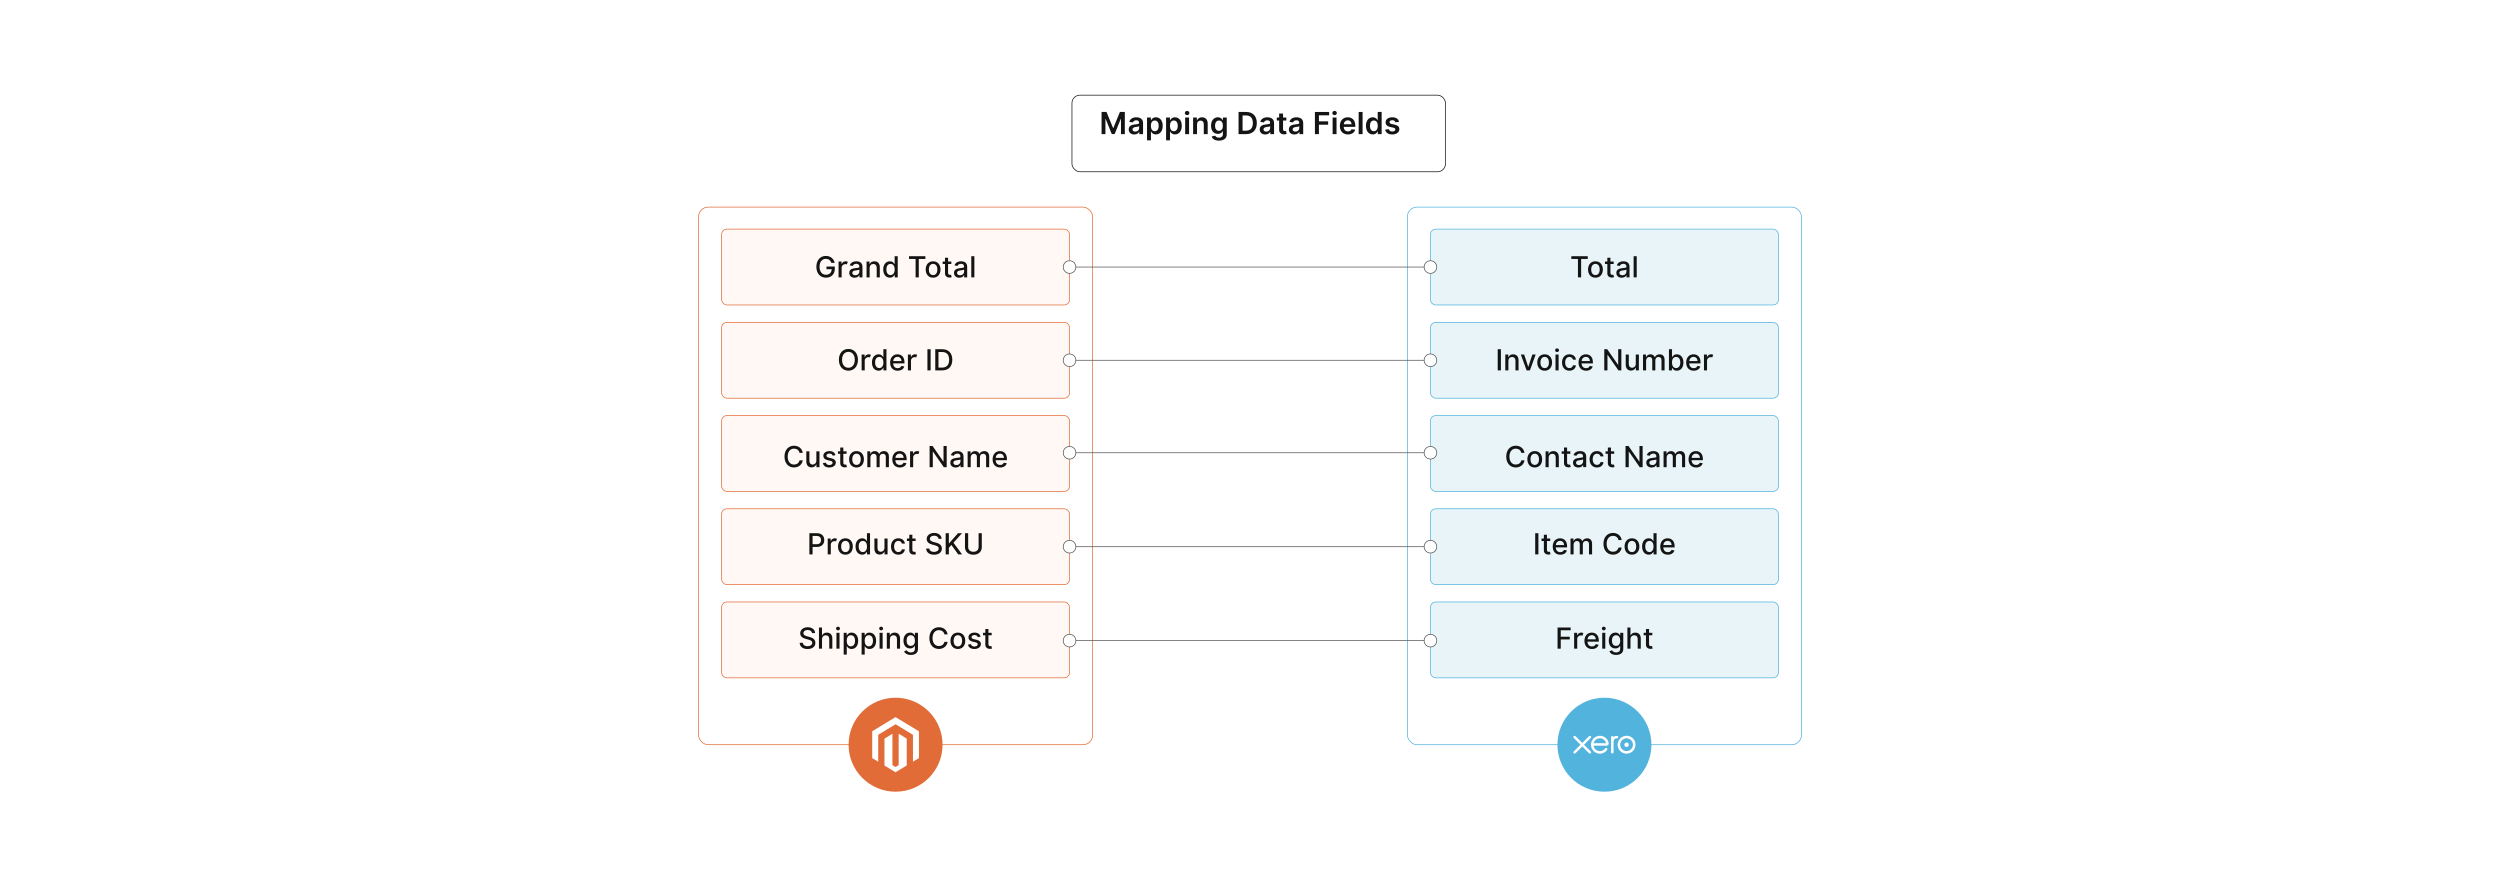 <?xml version="1.0" encoding="UTF-8"?>
<svg id="Layer_1" xmlns="http://www.w3.org/2000/svg" xmlns:xlink="http://www.w3.org/1999/xlink" viewBox="0 0 860 300">
  <defs>
    <filter id="drop-shadow-1" x="353.6" y="17.32" width="159.36" height="57.6" filterUnits="userSpaceOnUse">
      <feOffset dx="3" dy="3"/>
      <feGaussianBlur result="blur" stdDeviation="5"/>
      <feFlood flood-color="#565656" flood-opacity=".1"/>
      <feComposite in2="blur" operator="in"/>
      <feComposite in="SourceGraphic"/>
    </filter>
  </defs>
  <rect width="860" height="300" fill="#fff"/>
  <rect x="240.3" y="71.247" width="135.557" height="184.936" rx="3.323" ry="3.323" fill="#fff" stroke="#e16c37" stroke-miterlimit="10" stroke-width=".25"/>
  <g>
    <rect x="248.231" y="78.819" width="119.695" height="26.096" rx="1.846" ry="1.846" fill="#fff8f5" stroke="#e16c37" stroke-miterlimit="10" stroke-width=".25"/>
    <rect x="248.231" y="110.886" width="119.695" height="26.096" rx="1.846" ry="1.846" fill="#fff8f5" stroke="#e16c37" stroke-miterlimit="10" stroke-width=".25"/>
    <rect x="248.231" y="142.952" width="119.695" height="26.096" rx="1.846" ry="1.846" fill="#fff8f5" stroke="#e16c37" stroke-miterlimit="10" stroke-width=".25"/>
    <rect x="248.231" y="175.018" width="119.695" height="26.096" rx="1.846" ry="1.846" fill="#fff8f5" stroke="#e16c37" stroke-miterlimit="10" stroke-width=".25"/>
    <rect x="248.231" y="207.085" width="119.695" height="26.096" rx="1.846" ry="1.846" fill="#fff8f5" stroke="#e16c37" stroke-miterlimit="10" stroke-width=".25"/>
  </g>
  <g>
    <path d="M284.095,89.039c-1.234,0-2.176.971-2.176,2.734,0,1.77.935,2.741,2.218,2.741,1.166,0,1.941-.743,1.967-1.917h-1.8v-.907h2.862v.829c0,1.838-1.262,2.997-3.029,2.997-1.973,0-3.31-1.433-3.31-3.737,0-2.325,1.376-3.744,3.26-3.744,1.571,0,2.784.981,3.029,2.4h-1.127c-.273-.864-.928-1.397-1.895-1.397Z" fill="#141414"/>
    <path d="M288.466,89.956h1.027v.868h.057c.199-.587.739-.949,1.387-.949.299,0,.533.078.715.199l-.342.889c-.128-.064-.288-.107-.494-.107-.735,0-1.287.516-1.287,1.227v3.335h-1.062v-5.461Z" fill="#141414"/>
    <path d="M292.145,93.874c0-1.241,1.06-1.511,2.094-1.632.981-.114,1.38-.107,1.38-.494v-.025c0-.619-.352-.978-1.039-.978-.714,0-1.112.373-1.269.761l-.999-.228c.355-.996,1.266-1.394,2.254-1.394.867,0,2.119.316,2.119,1.906v3.627h-1.038v-.747h-.043c-.203.409-.711.868-1.614.868-1.038,0-1.845-.59-1.845-1.664ZM295.622,93.447v-.704c-.152.153-.971.245-1.315.291-.615.082-1.12.284-1.12.853,0,.526.434.796,1.035.796.885,0,1.4-.59,1.4-1.237Z" fill="#141414"/>
    <path d="M299.156,95.417h-1.062v-5.461h1.02v.889h.067c.252-.58.789-.96,1.61-.96,1.116,0,1.859.708,1.859,2.059v3.474h-1.062v-3.346c0-.792-.438-1.266-1.159-1.266-.74,0-1.273.498-1.273,1.369v3.243Z" fill="#141414"/>
    <path d="M303.829,92.697c0-1.77.971-2.812,2.289-2.812,1.018,0,1.38.619,1.572.957h.064v-2.706h1.063v7.281h-1.038v-.85h-.089c-.192.348-.584.956-1.579.956-1.326,0-2.282-1.059-2.282-2.826ZM307.771,92.686c0-1.141-.497-1.898-1.426-1.898-.96,0-1.443.814-1.443,1.898,0,1.095.494,1.931,1.443,1.931.918,0,1.426-.782,1.426-1.931Z" fill="#141414"/>
    <path d="M312.699,88.136h5.636v.946h-2.272v6.335h-1.095v-6.335h-2.269v-.946Z" fill="#141414"/>
    <path d="M318.442,92.711c0-1.699,1.006-2.827,2.545-2.827,1.54,0,2.546,1.127,2.546,2.827,0,1.689-1.006,2.816-2.546,2.816-1.539,0-2.545-1.127-2.545-2.816ZM322.459,92.708c0-1.045-.469-1.934-1.468-1.934-1.006,0-1.476.889-1.476,1.934,0,1.049.47,1.927,1.476,1.927.999,0,1.468-.878,1.468-1.927Z" fill="#141414"/>
    <path d="M327.258,90.809h-1.12v3.004c0,.615.31.729.654.729.171,0,.303-.032.373-.046l.192.878c-.124.046-.352.11-.69.114-.839.018-1.597-.462-1.593-1.454v-3.225h-.8v-.853h.8v-1.308h1.062v1.308h1.12v.853Z" fill="#141414"/>
    <path d="M328.171,93.874c0-1.241,1.06-1.511,2.094-1.632.981-.114,1.38-.107,1.38-.494v-.025c0-.619-.352-.978-1.039-.978-.714,0-1.112.373-1.269.761l-.999-.228c.355-.996,1.266-1.394,2.254-1.394.867,0,2.119.316,2.119,1.906v3.627h-1.038v-.747h-.043c-.203.409-.711.868-1.614.868-1.038,0-1.845-.59-1.845-1.664ZM331.648,93.447v-.704c-.152.153-.971.245-1.315.291-.615.082-1.12.284-1.12.853,0,.526.435.796,1.035.796.885,0,1.4-.59,1.4-1.237Z" fill="#141414"/>
    <path d="M335.182,95.417h-1.062v-7.281h1.062v7.281Z" fill="#141414"/>
  </g>
  <g>
    <path d="M291.854,127.514c-1.892,0-3.281-1.415-3.281-3.74,0-2.329,1.39-3.74,3.281-3.74,1.885,0,3.278,1.412,3.278,3.74s-1.394,3.74-3.278,3.74ZM291.854,121.036c-1.255,0-2.189.964-2.189,2.738s.935,2.738,2.189,2.738c1.252,0,2.19-.964,2.19-2.738s-.939-2.738-2.19-2.738Z" fill="#141414"/>
    <path d="M296.403,121.954h1.027v.868h.057c.199-.587.739-.949,1.387-.949.299,0,.533.078.715.199l-.342.889c-.128-.064-.288-.107-.494-.107-.735,0-1.287.516-1.287,1.227v3.335h-1.062v-5.461Z" fill="#141414"/>
    <path d="M299.951,124.695c0-1.77.971-2.812,2.289-2.812,1.018,0,1.38.619,1.572.957h.064v-2.706h1.063v7.281h-1.038v-.85h-.089c-.192.348-.583.956-1.579.956-1.326,0-2.282-1.059-2.282-2.826ZM303.893,124.684c0-1.141-.497-1.898-1.426-1.898-.96,0-1.443.814-1.443,1.898,0,1.095.494,1.931,1.443,1.931.918,0,1.426-.782,1.426-1.931Z" fill="#141414"/>
    <path d="M306.201,124.72c0-1.678,1.002-2.837,2.523-2.837,1.237,0,2.418.771,2.418,2.745v.377h-3.883c.029,1.053.641,1.643,1.551,1.643.605,0,1.066-.263,1.259-.778l1.006.181c-.242.889-1.085,1.476-2.275,1.476-1.61,0-2.599-1.109-2.599-2.805ZM310.1,124.207c-.003-.835-.544-1.447-1.368-1.447-.864,0-1.426.672-1.469,1.447h2.837Z" fill="#141414"/>
    <path d="M312.32,121.954h1.027v.868h.057c.199-.587.739-.949,1.387-.949.299,0,.533.078.715.199l-.342.889c-.128-.064-.288-.107-.494-.107-.735,0-1.287.516-1.287,1.227v3.335h-1.062v-5.461Z" fill="#141414"/>
    <path d="M320.136,127.415h-1.099v-7.281h1.099v7.281Z" fill="#141414"/>
    <path d="M321.733,127.415v-7.281h2.432c2.144,0,3.428,1.365,3.428,3.63,0,2.275-1.283,3.651-3.502,3.651h-2.357ZM324.03,126.455c1.66,0,2.481-.967,2.481-2.691,0-1.717-.821-2.67-2.414-2.67h-1.266v5.361h1.198Z" fill="#141414"/>
  </g>
  <g>
    <path d="M275.041,155.794c-.182-.942-.96-1.465-1.888-1.465-1.255,0-2.193.971-2.193,2.738,0,1.781.941,2.738,2.189,2.738.921,0,1.703-.512,1.892-1.444l1.109.004c-.238,1.44-1.408,2.442-3.008,2.442-1.892,0-3.274-1.412-3.274-3.74s1.39-3.74,3.274-3.74c1.539,0,2.759.91,3.008,2.467h-1.109Z" fill="#141414"/>
    <path d="M280.831,155.247h1.066v5.461h-1.045v-.946h-.057c-.253.583-.81,1.017-1.632,1.017-1.049,0-1.792-.704-1.792-2.059v-3.474h1.062v3.346c0,.743.455,1.219,1.113,1.219.597,0,1.287-.441,1.283-1.369v-3.196Z" fill="#141414"/>
    <path d="M286.445,156.751c-.125-.366-.431-.732-1.092-.732-.605,0-1.06.299-1.056.718-.004.37.256.572.856.714l.867.199c1.003.231,1.493.708,1.493,1.479,0,.988-.913,1.689-2.232,1.689-1.227,0-2.03-.544-2.208-1.511l1.027-.156c.128.537.537.81,1.174.81.696,0,1.148-.331,1.148-.754,0-.341-.246-.576-.771-.693l-.925-.203c-1.023-.228-1.493-.743-1.493-1.518,0-.967.875-1.618,2.108-1.618,1.181,0,1.845.555,2.065,1.404l-.963.171Z" fill="#141414"/>
    <path d="M291.223,156.1h-1.12v3.004c0,.615.31.729.654.729.171,0,.303-.032.373-.046l.192.878c-.124.046-.352.11-.69.114-.839.018-1.597-.462-1.593-1.454v-3.225h-.8v-.853h.8v-1.308h1.062v1.308h1.12v.853Z" fill="#141414"/>
    <path d="M292.091,158.002c0-1.699,1.006-2.827,2.545-2.827,1.54,0,2.546,1.127,2.546,2.827,0,1.689-1.006,2.816-2.546,2.816-1.539,0-2.545-1.127-2.545-2.816ZM296.108,157.999c0-1.045-.469-1.934-1.468-1.934-1.006,0-1.476.889-1.476,1.934,0,1.049.47,1.927,1.476,1.927.999,0,1.468-.878,1.468-1.927Z" fill="#141414"/>
    <path d="M298.359,155.247h1.02v.889h.067c.228-.601.765-.96,1.486-.96.729,0,1.23.363,1.468.96h.057c.264-.583.854-.96,1.64-.96.988,0,1.685.623,1.685,1.87v3.662h-1.062v-3.562c0-.739-.462-1.052-1.024-1.052-.693,0-1.095.477-1.095,1.134v3.481h-1.06v-3.63c0-.594-.409-.985-.999-.985-.605,0-1.12.512-1.12,1.248v3.367h-1.062v-5.461Z" fill="#141414"/>
    <path d="M306.949,158.013c0-1.678,1.002-2.837,2.523-2.837,1.237,0,2.418.771,2.418,2.745v.377h-3.883c.029,1.053.641,1.643,1.551,1.643.605,0,1.066-.263,1.259-.778l1.006.181c-.242.889-1.085,1.476-2.275,1.476-1.61,0-2.599-1.109-2.599-2.805ZM310.848,157.501c-.003-.835-.544-1.447-1.368-1.447-.864,0-1.426.672-1.469,1.447h2.837Z" fill="#141414"/>
    <path d="M313.068,155.247h1.027v.868h.057c.199-.587.739-.949,1.387-.949.299,0,.533.078.715.199l-.342.889c-.128-.064-.288-.107-.494-.107-.735,0-1.287.516-1.287,1.227v3.335h-1.062v-5.461Z" fill="#141414"/>
    <path d="M325.663,160.708h-1.01l-3.701-5.34h-.067v5.34h-1.099v-7.281h1.017l3.705,5.347h.067v-5.347h1.088v7.281Z" fill="#141414"/>
    <path d="M326.914,159.165c0-1.241,1.06-1.511,2.094-1.632.981-.114,1.38-.107,1.38-.494v-.025c0-.619-.352-.978-1.039-.978-.714,0-1.112.373-1.269.761l-.999-.228c.355-.996,1.266-1.394,2.254-1.394.867,0,2.119.316,2.119,1.906v3.627h-1.038v-.747h-.043c-.203.409-.711.868-1.614.868-1.038,0-1.845-.59-1.845-1.664ZM330.39,158.738v-.704c-.152.153-.971.245-1.315.291-.615.082-1.12.284-1.12.853,0,.526.435.796,1.035.796.885,0,1.4-.59,1.4-1.237Z" fill="#141414"/>
    <path d="M332.862,155.247h1.02v.889h.067c.228-.601.765-.96,1.486-.96.729,0,1.23.363,1.468.96h.057c.264-.583.854-.96,1.64-.96.988,0,1.685.623,1.685,1.87v3.662h-1.062v-3.562c0-.739-.462-1.052-1.024-1.052-.693,0-1.095.477-1.095,1.134v3.481h-1.06v-3.63c0-.594-.409-.985-.999-.985-.605,0-1.12.512-1.12,1.248v3.367h-1.062v-5.461Z" fill="#141414"/>
    <path d="M341.452,158.013c0-1.678,1.002-2.837,2.523-2.837,1.237,0,2.418.771,2.418,2.745v.377h-3.883c.029,1.053.641,1.643,1.551,1.643.605,0,1.066-.263,1.259-.778l1.006.181c-.242.889-1.085,1.476-2.275,1.476-1.61,0-2.599-1.109-2.599-2.805ZM345.351,157.501c-.003-.835-.544-1.447-1.368-1.447-.864,0-1.426.672-1.469,1.447h2.837Z" fill="#141414"/>
  </g>
  <g>
    <path d="M278.427,183.425h2.596c1.692,0,2.521,1.017,2.521,2.357,0,1.344-.836,2.364-2.524,2.364h-1.493v2.56h-1.099v-7.281ZM280.919,187.215c1.074,0,1.519-.608,1.519-1.433,0-.825-.444-1.415-1.532-1.415h-1.38v2.848h1.394Z" fill="#141414"/>
    <path d="M284.734,185.245h1.027v.868h.057c.199-.587.739-.949,1.387-.949.299,0,.533.078.715.199l-.342.889c-.128-.064-.288-.107-.494-.107-.735,0-1.287.516-1.287,1.227v3.335h-1.062v-5.461Z" fill="#141414"/>
    <path d="M288.275,188c0-1.699,1.006-2.827,2.545-2.827,1.54,0,2.546,1.127,2.546,2.827,0,1.689-1.006,2.816-2.546,2.816-1.539,0-2.545-1.127-2.545-2.816ZM292.291,187.997c0-1.045-.469-1.934-1.468-1.934-1.006,0-1.476.889-1.476,1.934,0,1.049.47,1.927,1.476,1.927.999,0,1.468-.878,1.468-1.927Z" fill="#141414"/>
    <path d="M294.304,187.986c0-1.77.971-2.812,2.289-2.812,1.018,0,1.38.619,1.572.957h.064v-2.706h1.063v7.281h-1.038v-.85h-.089c-.192.348-.583.956-1.579.956-1.326,0-2.282-1.059-2.282-2.826ZM298.247,187.976c0-1.141-.497-1.898-1.426-1.898-.96,0-1.443.814-1.443,1.898,0,1.095.494,1.931,1.443,1.931.918,0,1.426-.782,1.426-1.931Z" fill="#141414"/>
    <path d="M304.258,185.245h1.066v5.461h-1.045v-.946h-.057c-.253.583-.81,1.017-1.632,1.017-1.049,0-1.792-.704-1.792-2.059v-3.474h1.062v3.346c0,.743.455,1.219,1.113,1.219.597,0,1.287-.441,1.283-1.369v-3.196Z" fill="#141414"/>
    <path d="M306.5,188c0-1.667.995-2.827,2.534-2.827,1.241,0,2.141.732,2.254,1.835h-1.034c-.113-.512-.526-.939-1.201-.939-.89,0-1.48.736-1.48,1.906,0,1.191.579,1.941,1.48,1.941.607,0,1.066-.349,1.201-.939h1.034c-.117,1.063-.952,1.838-2.243,1.838-1.585,0-2.545-1.17-2.545-2.816Z" fill="#141414"/>
    <path d="M314.971,186.098h-1.12v3.004c0,.615.31.729.654.729.171,0,.303-.032.373-.046l.192.878c-.124.046-.352.11-.69.114-.839.018-1.597-.462-1.593-1.454v-3.225h-.8v-.853h.8v-1.308h1.062v1.308h1.12v.853Z" fill="#141414"/>
    <path d="M321.338,184.274c-.895,0-1.461.459-1.461,1.077-.004.697.754.964,1.322,1.109l.711.185c.925.228,2.095.736,2.095,2.048,0,1.233-.985,2.133-2.695,2.133-1.632,0-2.652-.815-2.724-2.133h1.103c.064.793.768,1.169,1.614,1.169.935,0,1.614-.469,1.614-1.18,0-.647-.602-.903-1.38-1.109l-.86-.234c-1.17-.316-1.895-.91-1.895-1.924,0-1.255,1.12-2.09,2.582-2.09,1.478,0,2.51.846,2.542,2.012h-1.06c-.078-.672-.672-1.063-1.508-1.063Z" fill="#141414"/>
    <path d="M325.309,183.425h1.099v3.477h.089l3.054-3.477h1.384l-2.938,3.278,2.948,4.003h-1.323l-2.353-3.253-.86.988v2.265h-1.099v-7.281Z" fill="#141414"/>
    <path d="M337.738,183.425v4.817c0,1.643-1.283,2.585-2.894,2.585s-2.891-.942-2.891-2.585v-4.817h1.099v4.8c0,1.02.817,1.593,1.792,1.593.981,0,1.795-.573,1.795-1.593v-4.8h1.099Z" fill="#141414"/>
  </g>
  <g>
    <path d="M277.831,216.714c-.895,0-1.461.459-1.461,1.077-.004.697.754.964,1.322,1.109l.711.185c.925.228,2.095.736,2.095,2.048,0,1.233-.985,2.133-2.695,2.133-1.632,0-2.652-.815-2.724-2.133h1.103c.064.793.768,1.169,1.614,1.169.935,0,1.614-.469,1.614-1.18,0-.647-.602-.903-1.38-1.109l-.86-.234c-1.17-.316-1.895-.91-1.895-1.924,0-1.255,1.12-2.09,2.582-2.09,1.478,0,2.51.846,2.542,2.012h-1.06c-.078-.672-.672-1.063-1.508-1.063Z" fill="#141414"/>
    <path d="M282.779,223.146h-1.062v-7.281h1.049v2.709h.067c.256-.59.768-.96,1.617-.96,1.124,0,1.87.697,1.87,2.059v3.474h-1.062v-3.346c0-.8-.438-1.266-1.17-1.266-.757,0-1.309.498-1.309,1.369v3.243Z" fill="#141414"/>
    <path d="M287.6,216.209c0-.348.303-.636.672-.636.366,0,.673.288.673.636,0,.349-.307.633-.673.633-.369,0-.672-.284-.672-.633ZM287.736,217.685h1.062v5.461h-1.062v-5.461Z" fill="#141414"/>
    <path d="M290.225,217.685h1.038v.885h.089c.189-.338.555-.957,1.567-.957,1.319,0,2.294,1.042,2.294,2.812,0,1.767-.96,2.826-2.283,2.826-.995,0-1.387-.608-1.578-.956h-.065v2.897h-1.062v-7.509ZM292.692,222.346c.949,0,1.447-.835,1.447-1.931,0-1.085-.483-1.898-1.447-1.898-.928,0-1.426.757-1.426,1.898,0,1.148.513,1.931,1.426,1.931Z" fill="#141414"/>
    <path d="M296.397,217.685h1.038v.885h.089c.189-.338.555-.957,1.567-.957,1.319,0,2.294,1.042,2.294,2.812,0,1.767-.96,2.826-2.283,2.826-.995,0-1.387-.608-1.578-.956h-.065v2.897h-1.062v-7.509ZM298.864,222.346c.949,0,1.447-.835,1.447-1.931,0-1.085-.483-1.898-1.447-1.898-.928,0-1.426.757-1.426,1.898,0,1.148.513,1.931,1.426,1.931Z" fill="#141414"/>
    <path d="M302.433,216.209c0-.348.303-.636.673-.636.365,0,.672.288.672.636,0,.349-.307.633-.672.633-.37,0-.673-.284-.673-.633ZM302.569,217.685h1.062v5.461h-1.062v-5.461Z" fill="#141414"/>
    <path d="M306.121,223.146h-1.062v-5.461h1.02v.889h.067c.252-.58.789-.96,1.61-.96,1.116,0,1.859.708,1.859,2.059v3.474h-1.062v-3.346c0-.792-.438-1.266-1.159-1.266-.74,0-1.273.498-1.273,1.369v3.243Z" fill="#141414"/>
    <path d="M310.998,224.07l.914-.377c.189.302.533.747,1.418.747.808,0,1.394-.373,1.394-1.216v-1.074h-.067c-.191.349-.579.914-1.582.914-1.29,0-2.282-.928-2.282-2.67,0-1.738.971-2.78,2.289-2.78,1.018,0,1.395.619,1.582.957h.079v-.885h1.041v5.582c0,1.394-1.073,2.03-2.464,2.03-1.305,0-2.033-.569-2.321-1.227ZM314.735,220.38c0-1.105-.497-1.863-1.426-1.863-.96,0-1.443.814-1.443,1.863,0,1.074.494,1.803,1.443,1.803.918,0,1.426-.676,1.426-1.803Z" fill="#141414"/>
    <path d="M324.875,218.232c-.182-.942-.96-1.465-1.888-1.465-1.255,0-2.193.971-2.193,2.738,0,1.781.941,2.738,2.189,2.738.921,0,1.703-.512,1.892-1.444l1.109.004c-.238,1.44-1.408,2.442-3.008,2.442-1.892,0-3.274-1.412-3.274-3.74s1.39-3.74,3.274-3.74c1.539,0,2.759.91,3.008,2.467h-1.109Z" fill="#141414"/>
    <path d="M326.961,220.44c0-1.699,1.006-2.827,2.545-2.827,1.54,0,2.546,1.127,2.546,2.827,0,1.689-1.006,2.816-2.546,2.816-1.539,0-2.545-1.127-2.545-2.816ZM330.978,220.437c0-1.045-.469-1.934-1.468-1.934-1.006,0-1.476.889-1.476,1.934,0,1.049.47,1.927,1.476,1.927.999,0,1.468-.878,1.468-1.927Z" fill="#141414"/>
    <path d="M336.358,219.189c-.125-.366-.431-.732-1.092-.732-.605,0-1.06.299-1.056.718-.004.37.256.572.856.714l.867.199c1.003.231,1.493.708,1.493,1.479,0,.988-.913,1.689-2.232,1.689-1.227,0-2.03-.544-2.208-1.511l1.027-.156c.128.537.537.81,1.174.81.696,0,1.148-.331,1.148-.754,0-.341-.246-.576-.771-.693l-.925-.203c-1.023-.228-1.493-.743-1.493-1.518,0-.967.875-1.618,2.108-1.618,1.181,0,1.845.555,2.065,1.404l-.963.171Z" fill="#141414"/>
    <path d="M341.136,218.538h-1.12v3.004c0,.615.31.729.654.729.171,0,.303-.032.373-.046l.192.878c-.124.046-.352.11-.69.114-.839.018-1.597-.462-1.593-1.454v-3.225h-.8v-.853h.8v-1.308h1.062v1.308h1.12v.853Z" fill="#141414"/>
  </g>
  <rect x="484.143" y="71.247" width="135.557" height="184.936" rx="3.323" ry="3.323" fill="#fff" stroke="#52b3dd" stroke-miterlimit="10" stroke-width=".25"/>
  <g>
    <rect x="492.074" y="78.819" width="119.695" height="26.096" rx="1.846" ry="1.846" fill="#e8f4f7" stroke="#52b3dd" stroke-miterlimit="10" stroke-width=".25"/>
    <rect x="492.074" y="110.886" width="119.695" height="26.096" rx="1.846" ry="1.846" fill="#e8f4f7" stroke="#52b3dd" stroke-miterlimit="10" stroke-width=".25"/>
    <rect x="492.074" y="142.952" width="119.695" height="26.096" rx="1.846" ry="1.846" fill="#e8f4f7" stroke="#52b3dd" stroke-miterlimit="10" stroke-width=".25"/>
    <rect x="492.074" y="175.018" width="119.695" height="26.096" rx="1.846" ry="1.846" fill="#e8f4f7" stroke="#52b3dd" stroke-miterlimit="10" stroke-width=".25"/>
    <rect x="492.074" y="207.085" width="119.695" height="26.096" rx="1.846" ry="1.846" fill="#e8f4f7" stroke="#52b3dd" stroke-miterlimit="10" stroke-width=".25"/>
  </g>
  <g>
    <path d="M540.544,88.136h5.636v.946h-2.272v6.335h-1.095v-6.335h-2.269v-.946Z" fill="#141414"/>
    <path d="M546.287,92.711c0-1.699,1.006-2.827,2.545-2.827,1.54,0,2.546,1.127,2.546,2.827,0,1.689-1.006,2.816-2.546,2.816-1.539,0-2.545-1.127-2.545-2.816ZM550.304,92.708c0-1.045-.469-1.934-1.468-1.934-1.006,0-1.476.889-1.476,1.934,0,1.049.47,1.927,1.476,1.927.999,0,1.468-.878,1.468-1.927Z" fill="#141414"/>
    <path d="M555.104,90.809h-1.12v3.004c0,.615.31.729.654.729.171,0,.303-.032.373-.046l.192.878c-.124.046-.352.11-.69.114-.839.018-1.597-.462-1.593-1.454v-3.225h-.8v-.853h.8v-1.308h1.062v1.308h1.12v.853Z" fill="#141414"/>
    <path d="M556.017,93.874c0-1.241,1.06-1.511,2.094-1.632.981-.114,1.38-.107,1.38-.494v-.025c0-.619-.352-.978-1.039-.978-.714,0-1.112.373-1.269.761l-.999-.228c.355-.996,1.266-1.394,2.254-1.394.867,0,2.119.316,2.119,1.906v3.627h-1.038v-.747h-.043c-.203.409-.711.868-1.614.868-1.038,0-1.845-.59-1.845-1.664ZM559.493,93.447v-.704c-.152.153-.971.245-1.315.291-.615.082-1.12.284-1.12.853,0,.526.435.796,1.035.796.885,0,1.4-.59,1.4-1.237Z" fill="#141414"/>
    <path d="M563.028,95.417h-1.062v-7.281h1.062v7.281Z" fill="#141414"/>
  </g>
  <g>
    <path d="M516.312,127.415h-1.099v-7.281h1.099v7.281Z" fill="#141414"/>
    <path d="M518.886,127.415h-1.062v-5.461h1.02v.889h.067c.252-.58.789-.96,1.61-.96,1.116,0,1.859.708,1.859,2.059v3.474h-1.062v-3.346c0-.792-.438-1.266-1.159-1.266-.74,0-1.273.498-1.273,1.369v3.243Z" fill="#141414"/>
    <path d="M526.289,127.415h-1.138l-1.984-5.461h1.142l1.383,4.202h.057l1.38-4.202h1.142l-1.98,5.461Z" fill="#141414"/>
    <path d="M528.824,124.709c0-1.699,1.006-2.827,2.545-2.827,1.54,0,2.546,1.127,2.546,2.827,0,1.689-1.006,2.816-2.546,2.816-1.539,0-2.545-1.127-2.545-2.816ZM532.841,124.706c0-1.045-.469-1.934-1.468-1.934-1.006,0-1.476.889-1.476,1.934,0,1.049.47,1.927,1.476,1.927.999,0,1.468-.878,1.468-1.927Z" fill="#141414"/>
    <path d="M534.957,120.478c0-.348.303-.636.672-.636.366,0,.673.288.673.636,0,.349-.307.633-.673.633-.369,0-.672-.284-.672-.633ZM535.093,121.954h1.062v5.461h-1.062v-5.461Z" fill="#141414"/>
    <path d="M537.337,124.709c0-1.667.995-2.827,2.534-2.827,1.241,0,2.141.732,2.254,1.835h-1.034c-.113-.512-.526-.939-1.201-.939-.89,0-1.48.736-1.48,1.906,0,1.191.579,1.941,1.48,1.941.607,0,1.066-.349,1.201-.939h1.034c-.117,1.063-.952,1.838-2.243,1.838-1.585,0-2.545-1.17-2.545-2.816Z" fill="#141414"/>
    <path d="M543.015,124.72c0-1.678,1.002-2.837,2.523-2.837,1.237,0,2.418.771,2.418,2.745v.377h-3.883c.029,1.053.641,1.643,1.551,1.643.605,0,1.066-.263,1.259-.778l1.006.181c-.242.889-1.085,1.476-2.275,1.476-1.61,0-2.599-1.109-2.599-2.805ZM546.914,124.207c-.003-.835-.544-1.447-1.368-1.447-.864,0-1.426.672-1.469,1.447h2.837Z" fill="#141414"/>
    <path d="M557.745,127.415h-1.01l-3.701-5.34h-.067v5.34h-1.099v-7.281h1.017l3.705,5.347h.067v-5.347h1.088v7.281Z" fill="#141414"/>
    <path d="M562.71,121.954h1.066v5.461h-1.045v-.946h-.057c-.253.583-.81,1.017-1.632,1.017-1.049,0-1.792-.704-1.792-2.059v-3.474h1.062v3.346c0,.743.455,1.219,1.113,1.219.597,0,1.287-.441,1.283-1.369v-3.196Z" fill="#141414"/>
    <path d="M565.195,121.954h1.02v.889h.067c.228-.601.765-.96,1.486-.96.729,0,1.23.363,1.468.96h.057c.264-.583.854-.96,1.64-.96.988,0,1.685.623,1.685,1.87v3.662h-1.062v-3.562c0-.739-.462-1.052-1.024-1.052-.693,0-1.095.477-1.095,1.134v3.481h-1.06v-3.63c0-.594-.409-.985-.999-.985-.605,0-1.12.512-1.12,1.248v3.367h-1.062v-5.461Z" fill="#141414"/>
    <path d="M574.115,120.133h1.063v2.706h.064c.189-.338.555-.957,1.568-.957,1.318,0,2.293,1.042,2.293,2.812,0,1.767-.96,2.826-2.282,2.826-.996,0-1.387-.608-1.579-.956h-.089v.85h-1.038v-7.281ZM576.583,126.615c.949,0,1.446-.835,1.446-1.931,0-1.085-.483-1.898-1.446-1.898-.928,0-1.426.757-1.426,1.898,0,1.148.512,1.931,1.426,1.931Z" fill="#141414"/>
    <path d="M580.043,124.72c0-1.678,1.002-2.837,2.523-2.837,1.237,0,2.418.771,2.418,2.745v.377h-3.883c.029,1.053.641,1.643,1.551,1.643.605,0,1.066-.263,1.259-.778l1.006.181c-.242.889-1.085,1.476-2.275,1.476-1.61,0-2.599-1.109-2.599-2.805ZM583.942,124.207c-.003-.835-.544-1.447-1.368-1.447-.864,0-1.426.672-1.469,1.447h2.837Z" fill="#141414"/>
    <path d="M586.161,121.954h1.027v.868h.057c.199-.587.739-.949,1.387-.949.299,0,.533.078.715.199l-.342.889c-.128-.064-.288-.107-.494-.107-.735,0-1.287.516-1.287,1.227v3.335h-1.062v-5.461Z" fill="#141414"/>
  </g>
  <g>
    <path d="M523.322,155.794c-.182-.942-.96-1.465-1.888-1.465-1.255,0-2.193.971-2.193,2.738,0,1.781.941,2.738,2.189,2.738.921,0,1.703-.512,1.892-1.444l1.109.004c-.238,1.44-1.408,2.442-3.008,2.442-1.892,0-3.274-1.412-3.274-3.74s1.39-3.74,3.274-3.74c1.539,0,2.759.91,3.008,2.467h-1.109Z" fill="#141414"/>
    <path d="M525.408,158.002c0-1.699,1.006-2.827,2.545-2.827,1.54,0,2.546,1.127,2.546,2.827,0,1.689-1.006,2.816-2.546,2.816-1.539,0-2.545-1.127-2.545-2.816ZM529.425,157.999c0-1.045-.469-1.934-1.468-1.934-1.006,0-1.476.889-1.476,1.934,0,1.049.47,1.927,1.476,1.927.999,0,1.468-.878,1.468-1.927Z" fill="#141414"/>
    <path d="M532.738,160.708h-1.062v-5.461h1.02v.889h.067c.252-.58.789-.96,1.61-.96,1.116,0,1.859.708,1.859,2.059v3.474h-1.063v-3.346c0-.792-.436-1.266-1.158-1.266-.74,0-1.273.498-1.273,1.369v3.243Z" fill="#141414"/>
    <path d="M540.198,156.1h-1.12v3.004c0,.615.31.729.654.729.171,0,.303-.032.373-.046l.192.878c-.124.046-.352.11-.69.114-.839.018-1.597-.462-1.593-1.454v-3.225h-.8v-.853h.8v-1.308h1.062v1.308h1.12v.853Z" fill="#141414"/>
    <path d="M541.111,159.165c0-1.241,1.06-1.511,2.094-1.632.981-.114,1.38-.107,1.38-.494v-.025c0-.619-.352-.978-1.039-.978-.714,0-1.112.373-1.269.761l-.999-.228c.355-.996,1.266-1.394,2.254-1.394.867,0,2.119.316,2.119,1.906v3.627h-1.038v-.747h-.043c-.203.409-.711.868-1.614.868-1.038,0-1.845-.59-1.845-1.664ZM544.588,158.738v-.704c-.152.153-.971.245-1.315.291-.615.082-1.12.284-1.12.853,0,.526.434.796,1.035.796.885,0,1.4-.59,1.4-1.237Z" fill="#141414"/>
    <path d="M546.814,158.002c0-1.667.995-2.827,2.534-2.827,1.241,0,2.141.732,2.254,1.835h-1.034c-.113-.512-.526-.939-1.201-.939-.89,0-1.48.736-1.48,1.906,0,1.191.579,1.941,1.48,1.941.607,0,1.066-.349,1.201-.939h1.034c-.117,1.063-.952,1.838-2.243,1.838-1.585,0-2.545-1.17-2.545-2.816Z" fill="#141414"/>
    <path d="M555.286,156.1h-1.12v3.004c0,.615.31.729.654.729.171,0,.303-.032.373-.046l.192.878c-.124.046-.352.11-.69.114-.839.018-1.597-.462-1.593-1.454v-3.225h-.8v-.853h.8v-1.308h1.062v1.308h1.12v.853Z" fill="#141414"/>
    <path d="M565.066,160.708h-1.01l-3.701-5.34h-.067v5.34h-1.099v-7.281h1.017l3.705,5.347h.067v-5.347h1.088v7.281Z" fill="#141414"/>
    <path d="M566.317,159.165c0-1.241,1.06-1.511,2.094-1.632.981-.114,1.38-.107,1.38-.494v-.025c0-.619-.352-.978-1.039-.978-.714,0-1.112.373-1.269.761l-.999-.228c.355-.996,1.266-1.394,2.254-1.394.867,0,2.119.316,2.119,1.906v3.627h-1.038v-.747h-.043c-.203.409-.711.868-1.614.868-1.038,0-1.845-.59-1.845-1.664ZM569.794,158.738v-.704c-.152.153-.971.245-1.315.291-.615.082-1.12.284-1.12.853,0,.526.435.796,1.035.796.885,0,1.4-.59,1.4-1.237Z" fill="#141414"/>
    <path d="M572.266,155.247h1.02v.889h.067c.228-.601.765-.96,1.486-.96.729,0,1.23.363,1.468.96h.057c.264-.583.854-.96,1.64-.96.988,0,1.685.623,1.685,1.87v3.662h-1.062v-3.562c0-.739-.462-1.052-1.024-1.052-.693,0-1.095.477-1.095,1.134v3.481h-1.06v-3.63c0-.594-.409-.985-.999-.985-.605,0-1.12.512-1.12,1.248v3.367h-1.062v-5.461Z" fill="#141414"/>
    <path d="M580.856,158.013c0-1.678,1.002-2.837,2.523-2.837,1.237,0,2.418.771,2.418,2.745v.377h-3.883c.029,1.053.641,1.643,1.551,1.643.605,0,1.066-.263,1.259-.778l1.006.181c-.242.889-1.085,1.476-2.275,1.476-1.61,0-2.599-1.109-2.599-2.805ZM584.755,157.501c-.003-.835-.544-1.447-1.368-1.447-.864,0-1.426.672-1.469,1.447h2.837Z" fill="#141414"/>
  </g>
  <g>
    <path d="M529.209,190.706h-1.099v-7.281h1.099v7.281Z" fill="#141414"/>
    <path d="M533.269,186.098h-1.12v3.004c0,.615.31.729.654.729.171,0,.303-.032.373-.046l.192.878c-.124.046-.352.11-.69.114-.839.018-1.597-.462-1.593-1.454v-3.225h-.8v-.853h.8v-1.308h1.062v1.308h1.12v.853Z" fill="#141414"/>
    <path d="M534.137,188.011c0-1.678,1.002-2.837,2.523-2.837,1.237,0,2.418.771,2.418,2.745v.377h-3.883c.029,1.053.641,1.643,1.551,1.643.605,0,1.066-.263,1.259-.778l1.006.181c-.242.889-1.085,1.476-2.275,1.476-1.61,0-2.599-1.109-2.599-2.805ZM538.036,187.499c-.003-.835-.544-1.447-1.368-1.447-.864,0-1.426.672-1.469,1.447h2.837Z" fill="#141414"/>
    <path d="M540.256,185.245h1.02v.889h.067c.228-.601.765-.96,1.486-.96.729,0,1.23.363,1.468.96h.057c.264-.583.854-.96,1.64-.96.988,0,1.685.623,1.685,1.87v3.662h-1.062v-3.562c0-.739-.462-1.052-1.024-1.052-.693,0-1.095.477-1.095,1.134v3.481h-1.06v-3.63c0-.594-.409-.985-.999-.985-.605,0-1.12.512-1.12,1.248v3.367h-1.062v-5.461Z" fill="#141414"/>
    <path d="M556.764,185.792c-.182-.942-.96-1.465-1.888-1.465-1.255,0-2.193.971-2.193,2.738,0,1.781.941,2.738,2.189,2.738.921,0,1.703-.512,1.892-1.444l1.109.004c-.238,1.44-1.408,2.442-3.008,2.442-1.892,0-3.274-1.412-3.274-3.74s1.39-3.74,3.274-3.74c1.539,0,2.759.91,3.008,2.467h-1.109Z" fill="#141414"/>
    <path d="M558.85,188c0-1.699,1.006-2.827,2.545-2.827,1.54,0,2.546,1.127,2.546,2.827,0,1.689-1.006,2.816-2.546,2.816-1.539,0-2.545-1.127-2.545-2.816ZM562.866,187.997c0-1.045-.469-1.934-1.468-1.934-1.006,0-1.476.889-1.476,1.934,0,1.049.47,1.927,1.476,1.927.999,0,1.468-.878,1.468-1.927Z" fill="#141414"/>
    <path d="M564.879,187.986c0-1.77.971-2.812,2.289-2.812,1.018,0,1.38.619,1.572.957h.064v-2.706h1.063v7.281h-1.038v-.85h-.089c-.192.348-.584.956-1.579.956-1.326,0-2.282-1.059-2.282-2.826ZM568.821,187.976c0-1.141-.497-1.898-1.426-1.898-.96,0-1.443.814-1.443,1.898,0,1.095.494,1.931,1.443,1.931.918,0,1.426-.782,1.426-1.931Z" fill="#141414"/>
    <path d="M571.129,188.011c0-1.678,1.002-2.837,2.523-2.837,1.237,0,2.418.771,2.418,2.745v.377h-3.883c.029,1.053.641,1.643,1.551,1.643.605,0,1.066-.263,1.259-.778l1.006.181c-.242.889-1.085,1.476-2.275,1.476-1.61,0-2.599-1.109-2.599-2.805ZM575.028,187.499c-.003-.835-.544-1.447-1.368-1.447-.864,0-1.426.672-1.469,1.447h2.837Z" fill="#141414"/>
  </g>
  <g>
    <path d="M535.797,215.865h4.516v.946h-3.417v2.218h3.093v.942h-3.093v3.175h-1.099v-7.281Z" fill="#141414"/>
    <path d="M541.504,217.685h1.027v.868h.057c.199-.587.739-.949,1.387-.949.299,0,.533.078.715.199l-.342.889c-.128-.064-.288-.107-.494-.107-.735,0-1.287.516-1.287,1.227v3.335h-1.062v-5.461Z" fill="#141414"/>
    <path d="M545.044,220.451c0-1.678,1.002-2.837,2.523-2.837,1.237,0,2.418.771,2.418,2.745v.377h-3.883c.029,1.053.641,1.643,1.551,1.643.605,0,1.066-.263,1.259-.778l1.006.181c-.242.889-1.085,1.476-2.275,1.476-1.61,0-2.599-1.109-2.599-2.805ZM548.943,219.939c-.003-.835-.544-1.447-1.368-1.447-.864,0-1.426.672-1.469,1.447h2.837Z" fill="#141414"/>
    <path d="M551.027,216.209c0-.348.303-.636.672-.636.366,0,.673.288.673.636,0,.349-.307.633-.673.633-.369,0-.672-.284-.672-.633ZM551.163,217.685h1.062v5.461h-1.062v-5.461Z" fill="#141414"/>
    <path d="M553.62,224.07l.914-.377c.189.302.533.747,1.418.747.808,0,1.394-.373,1.394-1.216v-1.074h-.067c-.191.349-.579.914-1.582.914-1.29,0-2.282-.928-2.282-2.67,0-1.738.971-2.78,2.289-2.78,1.018,0,1.395.619,1.582.957h.079v-.885h1.041v5.582c0,1.394-1.073,2.03-2.464,2.03-1.305,0-2.033-.569-2.321-1.227ZM557.356,220.38c0-1.105-.497-1.863-1.426-1.863-.96,0-1.443.814-1.443,1.863,0,1.074.494,1.803,1.443,1.803.918,0,1.426-.676,1.426-1.803Z" fill="#141414"/>
    <path d="M560.887,223.146h-1.062v-7.281h1.049v2.709h.067c.256-.59.768-.96,1.617-.96,1.124,0,1.87.697,1.87,2.059v3.474h-1.062v-3.346c0-.8-.438-1.266-1.17-1.266-.757,0-1.309.498-1.309,1.369v3.243Z" fill="#141414"/>
    <path d="M568.393,218.538h-1.12v3.004c0,.615.31.729.654.729.171,0,.303-.032.373-.046l.192.878c-.124.046-.352.11-.69.114-.839.018-1.597-.462-1.593-1.454v-3.225h-.8v-.853h.8v-1.308h1.062v1.308h1.12v.853Z" fill="#141414"/>
  </g>
  <g>
    <line x1="367.926" y1="91.867" x2="492.074" y2="91.867" fill="none" stroke="#545454" stroke-miterlimit="10" stroke-width=".25"/>
    <circle cx="367.926" cy="91.867" r="2.174" fill="#fff" stroke="#545454" stroke-miterlimit="10" stroke-width=".25"/>
    <circle cx="492.074" cy="91.867" r="2.174" fill="#fff" stroke="#545454" stroke-miterlimit="10" stroke-width=".25"/>
  </g>
  <g>
    <line x1="367.926" y1="123.934" x2="492.074" y2="123.934" fill="none" stroke="#545454" stroke-miterlimit="10" stroke-width=".25"/>
    <circle cx="367.926" cy="123.934" r="2.174" fill="#fff" stroke="#545454" stroke-miterlimit="10" stroke-width=".25"/>
    <circle cx="492.074" cy="123.934" r="2.174" fill="#fff" stroke="#545454" stroke-miterlimit="10" stroke-width=".25"/>
  </g>
  <g>
    <line x1="367.926" y1="155.75" x2="492.074" y2="155.75" fill="none" stroke="#545454" stroke-miterlimit="10" stroke-width=".25"/>
    <circle cx="367.926" cy="155.75" r="2.174" fill="#fff" stroke="#545454" stroke-miterlimit="10" stroke-width=".25"/>
    <circle cx="492.074" cy="155.75" r="2.174" fill="#fff" stroke="#545454" stroke-miterlimit="10" stroke-width=".25"/>
  </g>
  <g>
    <line x1="367.926" y1="188.066" x2="492.074" y2="188.066" fill="none" stroke="#545454" stroke-miterlimit="10" stroke-width=".25"/>
    <circle cx="367.926" cy="188.066" r="2.174" fill="#fff" stroke="#545454" stroke-miterlimit="10" stroke-width=".25"/>
    <circle cx="492.074" cy="188.066" r="2.174" fill="#fff" stroke="#545454" stroke-miterlimit="10" stroke-width=".25"/>
  </g>
  <g>
    <line x1="367.926" y1="220.382" x2="492.074" y2="220.382" fill="none" stroke="#545454" stroke-miterlimit="10" stroke-width=".25"/>
    <circle cx="367.926" cy="220.382" r="2.174" fill="#fff" stroke="#545454" stroke-miterlimit="10" stroke-width=".25"/>
    <circle cx="492.074" cy="220.382" r="2.174" fill="#fff" stroke="#545454" stroke-miterlimit="10" stroke-width=".25"/>
  </g>
  <g>
    <circle cx="551.922" cy="256.182" r="16.165" fill="#52b3dd"/>
    <g>
      <path d="M547.152,258.433c-.752-.749-1.502-1.502-2.253-2.252.772-.778,1.551-1.55,2.323-2.327.141-.138.173-.372.066-.538-.127-.222-.469-.264-.648-.084-.781.779-1.561,1.559-2.34,2.339-.777-.763-1.546-1.535-2.316-2.305-.103-.108-.257-.171-.406-.141-.214.037-.377.256-.343.472.023.176.169.293.285.412.712.712,1.427,1.423,2.137,2.139.004.01.012.032.016.042-.766.784-1.551,1.552-2.323,2.332-.108.11-.146.282-.095.428.058.196.279.321.478.282.164-.022.265-.168.377-.273.735-.718,1.455-1.45,2.183-2.175.775.768,1.544,1.542,2.315,2.313.108.115.277.175.431.127.194-.045.332-.247.31-.443-.002-.143-.101-.255-.198-.348Z" fill="#fff"/>
      <path d="M552.537,253.998c-.459-.468-1.081-.77-1.73-.856-.789-.114-1.621.09-2.261.568-1.009.73-1.483,2.111-1.135,3.307.19.69.638,1.301,1.228,1.704.57.396,1.278.586,1.969.529.489-.045.971-.198,1.389-.459.328-.205.599-.487.837-.789.102-.126.122-.302.079-.455-.074-.239-.391-.357-.605-.23-.136.073-.203.219-.302.329-.277.313-.639.554-1.044.666-.68.194-1.455.035-1.993-.427-.411-.345-.714-.835-.789-1.371,1.415.003,2.832-.001,4.247.002.22.009.451-.021.64-.142.249-.156.377-.471.321-.758-.118-.607-.405-1.187-.85-1.62ZM548.211,255.665c.137-.541.476-1.03.947-1.333.56-.372,1.296-.463,1.929-.237.703.236,1.254.851,1.429,1.57-1.435-0-2.87,0-4.305-0Z" fill="#fff"/>
      <path d="M562.404,255.064c-.253-.661-.746-1.225-1.364-1.569-.576-.326-1.259-.452-1.913-.364-1.0.128-1.91.783-2.348,1.69-.358.718-.412,1.577-.157,2.336.193.587.574,1.106,1.065,1.477.532.405,1.2.628,1.868.618.666.003,1.328-.228,1.855-.633.536-.411.933-1.004,1.101-1.658.165-.622.128-1.297-.109-1.896ZM561.334,257.439c-.315.453-.807.779-1.347.89-.485.106-1.005.034-1.445-.193-.592-.297-1.034-.877-1.159-1.528-.126-.6.023-1.252.395-1.74.326-.441.821-.752,1.361-.849.446-.084.918-.025,1.327.171.606.281,1.071.853,1.214,1.507.141.594.008,1.245-.346,1.742Z" fill="#fff"/>
      <path d="M556.657,253.705c.075-.221-.07-.49-.302-.535-.454-.057-.928.059-1.295.336-.067-.22-.306-.371-.533-.302-.19.047-.319.239-.308.432-.002,1.703-.002,3.405,0,5.109-.017.238.186.465.427.457.227.006.431-.193.423-.421.003-.989 0-1.978.002-2.967.002-.368-.015-.743.065-1.106.046-.217.168-.425.363-.537.234-.131.508-.168.772-.18.171-.002.339-.117.384-.285Z" fill="#fff"/>
      <path d="M559.335,255.438c-.24.069-.447.257-.525.497-.08.245-.033.531.134.729.19.244.538.34.83.246.326-.101.561-.439.526-.782-.006-.471-.518-.823-.965-.691Z" fill="#fff"/>
    </g>
  </g>
  <g>
    <circle cx="308.078" cy="256.182" r="16.165" fill="#e16c37"/>
    <g>
      <path d="M316.115,260.809c-.023.009-.047.015-.068.027-.634.373-1.268.747-1.903,1.12-.022.013-.044.025-.073.041-.003-.021-.007-.037-.008-.053-.001-.025-0-.051-0-.076 0-2.992.001-5.984 0-8.976,0-.132.016-.101-.092-.167-1.933-1.173-3.866-2.346-5.8-3.519-.121-.073-.085-.072-.201-.001-1.924,1.169-3.847,2.339-5.771,3.508-.004.003-.008.006-.013.008-.064.027-.082.073-.082.144.002,3.015.002,6.029.002,9.044v.103c-.029-.014-.05-.024-.07-.036-.608-.358-1.216-.717-1.823-1.075-.044-.026-.087-.053-.131-.077-.028-.015-.041-.036-.039-.068.001-.023-0-.046-0-.069,0-3.007,0-6.014 0-9.021,0-.142-.013-.107.102-.177,2.613-1.584,5.227-3.167,7.84-4.75.009-.005.018-.009.026-.016.038-.032.073-.029.116-.002.224.139.451.274.677.411,2.41,1.458,4.821,2.917,7.231,4.375.025.015.054.024.081.036v9.265Z" fill="#fff"/>
      <path d="M306.978,252.415c.005.025.01.04.011.054.001.03.001.061.001.091,0,3.495,0,6.99 0,10.484,0,.189-.017.142.135.236.291.18.585.357.875.539.051.032.087.031.137 0.0.306-.19.613-.379.923-.563.063-.038.084-.079.084-.151-.002-3.53-.002-7.061-.002-10.591v-.1c.036-.01.056.013.078.027.408.248.816.496,1.223.744.462.281.923.564,1.386.842.06.036.082.076.082.145-.002,3.017-.002,6.035,0,9.052,0,.066-.019.105-.077.141-1.231.75-2.461,1.502-3.691,2.254-.024.015-.048.028-.076.044-.05-.03-.1-.059-.149-.09-1.191-.729-2.381-1.458-3.573-2.184-.065-.04-.088-.083-.087-.158.002-1.656.002-3.312.002-4.968,0-1.346,0-2.692,0-4.038,0-.02.002-.041-0-.061-.008-.059.019-.091.069-.121.857-.526,1.712-1.054,2.568-1.581.024-.015.048-.027.083-.047Z" fill="#fff"/>
    </g>
  </g>
  <g>
    <g filter="url(#drop-shadow-1)">
      <rect x="365.752" y="29.73" width="128.495" height="26.365" rx="2.766" ry="2.766" fill="#fff" stroke="#141414" stroke-miterlimit="10" stroke-width=".25"/>
    </g>
    <g>
      <path d="M380.635,38.515l2.264,5.525h.089l2.264-5.525h1.69v7.625h-1.326v-5.238h-.071l-2.107,5.216h-.991l-2.107-5.227h-.071v5.25h-1.326v-7.625h1.69Z" fill="#141414"/>
      <path d="M388.274,44.536c0-1.289,1.061-1.62,2.171-1.739,1.009-.108,1.415-.127,1.415-.514v-.022c0-.562-.342-.882-.968-.882-.659,0-1.039.335-1.173.726l-1.259-.179c.298-1.042,1.222-1.578,2.424-1.578,1.091,0,2.323.454,2.323,1.966v3.827h-1.295v-.786h-.045c-.246.48-.782.901-1.679.901-1.091,0-1.914-.596-1.914-1.72ZM391.863,44.089v-.674c-.175.142-.882.231-1.236.279-.603.086-1.054.302-1.054.819,0,.495.402.752.964.752.812,0,1.326-.54,1.326-1.176Z" fill="#141414"/>
      <path d="M394.575,40.421h1.326v.946h.078c.205-.414.625-1.02,1.634-1.02,1.322,0,2.361,1.035,2.361,2.941,0,1.884-1.009,2.953-2.357,2.953-.983,0-1.426-.585-1.638-1.002h-.056v3.045h-1.348v-7.863ZM397.241,45.135c.89,0,1.359-.782,1.359-1.854,0-1.065-.462-1.828-1.359-1.828-.868,0-1.344.719-1.344,1.828s.484,1.854,1.344,1.854Z" fill="#141414"/>
      <path d="M401.133,40.421h1.326v.946h.078c.205-.414.625-1.02,1.634-1.02,1.322,0,2.361,1.035,2.361,2.941,0,1.884-1.009,2.953-2.357,2.953-.983,0-1.426-.585-1.638-1.002h-.056v3.045h-1.348v-7.863ZM403.799,45.135c.89,0,1.359-.782,1.359-1.854,0-1.065-.462-1.828-1.359-1.828-.868,0-1.344.719-1.344,1.828s.484,1.854,1.344,1.854Z" fill="#141414"/>
      <path d="M407.588,38.88c0-.406.35-.733.782-.733.428,0,.778.328.778.733,0,.402-.35.73-.778.73-.432,0-.782-.328-.782-.73ZM407.692,40.421h1.348v5.719h-1.348v-5.719Z" fill="#141414"/>
      <path d="M411.777,46.14h-1.348v-5.719h1.289v.972h.067c.26-.637.849-1.046,1.705-1.046,1.18,0,1.962.782,1.958,2.152v3.641h-1.348v-3.433c0-.763-.417-1.221-1.113-1.221-.711,0-1.21.477-1.21,1.303v3.351Z" fill="#141414"/>
      <path d="M416.794,46.959l1.214-.294c.164.313.521.696,1.333.696.767,0,1.325-.346,1.325-1.165v-1.083h-.067c-.208.42-.666.945-1.646.945-1.318,0-2.356-.931-2.356-2.796,0-1.88,1.039-2.915,2.36-2.915,1.009,0,1.437.606,1.642,1.02h.074v-.946h1.329v5.812c0,1.441-1.139,2.148-2.684,2.148-1.456,0-2.279-.644-2.524-1.422ZM420.673,43.255c0-1.083-.477-1.802-1.344-1.802-.897,0-1.359.763-1.359,1.802,0,1.053.469,1.746,1.359,1.746.86,0,1.344-.655,1.344-1.746Z" fill="#141414"/>
      <path d="M426.063,46.14v-7.625h2.636c2.271,0,3.648,1.43,3.648,3.805,0,2.383-1.377,3.82-3.701,3.82h-2.584ZM428.58,44.945c1.59,0,2.397-.871,2.397-2.624,0-1.746-.808-2.61-2.356-2.61h-1.177v5.234h1.136Z" fill="#141414"/>
      <path d="M433.343,44.536c0-1.289,1.06-1.62,2.17-1.739,1.009-.108,1.415-.127,1.415-.514v-.022c0-.562-.343-.882-.968-.882-.659,0-1.039.335-1.173.726l-1.259-.179c.298-1.042,1.222-1.578,2.424-1.578,1.091,0,2.323.454,2.323,1.966v3.827h-1.296v-.786h-.044c-.246.48-.782.901-1.68.901-1.091,0-1.913-.596-1.913-1.72ZM436.932,44.089v-.674c-.175.142-.883.231-1.236.279-.604.086-1.054.302-1.054.819,0,.495.402.752.965.752.811,0,1.325-.54,1.325-1.176Z" fill="#141414"/>
      <path d="M442.498,41.464h-1.128v2.956c0,.543.272.663.61.663.168,0,.32-.033.395-.052l.228,1.054c-.145.048-.409.123-.793.134-1.013.03-1.795-.499-1.787-1.575v-3.18h-.811v-1.042h.811v-1.37h1.348v1.37h1.128v1.042Z" fill="#141414"/>
      <path d="M443.365,44.536c0-1.289,1.06-1.62,2.17-1.739,1.01-.108,1.415-.127,1.415-.514v-.022c0-.562-.343-.882-.968-.882-.659,0-1.039.335-1.173.726l-1.259-.179c.298-1.042,1.222-1.578,2.424-1.578,1.091,0,2.323.454,2.323,1.966v3.827h-1.296v-.786h-.044c-.246.48-.782.901-1.68.901-1.091,0-1.913-.596-1.913-1.72ZM446.954,44.089v-.674c-.175.142-.883.231-1.236.279-.603.086-1.054.302-1.054.819,0,.495.402.752.965.752.811,0,1.325-.54,1.325-1.176Z" fill="#141414"/>
      <path d="M452.331,38.515h4.885v1.158h-3.503v2.07h3.168v1.158h-3.168v3.239h-1.382v-7.625Z" fill="#141414"/>
      <path d="M458.315,38.88c0-.406.351-.733.782-.733.428,0,.778.328.778.733,0,.402-.351.73-.778.73-.432,0-.782-.328-.782-.73ZM458.42,40.421h1.348v5.719h-1.348v-5.719Z" fill="#141414"/>
      <path d="M460.912,43.315c0-1.765,1.068-2.967,2.706-2.967,1.407,0,2.614.882,2.614,2.889v.414h-3.984c.012.979.589,1.552,1.46,1.552.58,0,1.027-.253,1.21-.737l1.258.141c-.238.994-1.154,1.646-2.486,1.646-1.725,0-2.777-1.143-2.777-2.938ZM464.94,42.741c-.008-.778-.529-1.344-1.304-1.344-.804,0-1.344.614-1.385,1.344h2.688Z" fill="#141414"/>
      <path d="M468.728,46.14h-1.348v-7.625h1.348v7.625Z" fill="#141414"/>
      <path d="M469.883,43.288c0-1.906,1.039-2.941,2.36-2.941,1.009,0,1.43.606,1.635,1.02h.056v-2.852h1.352v7.625h-1.325v-.901h-.082c-.213.417-.655,1.002-1.639,1.002-1.348,0-2.356-1.068-2.356-2.953ZM473.96,43.281c0-1.109-.477-1.828-1.345-1.828-.896,0-1.358.763-1.358,1.828,0,1.072.469,1.854,1.358,1.854.86,0,1.345-.745,1.345-1.854Z" fill="#141414"/>
      <path d="M480.026,42.067c-.103-.376-.432-.715-1.054-.715-.561,0-.99.268-.986.655-.004.332.228.533.808.663l.976.208c1.08.235,1.605.734,1.608,1.549-.003,1.083-1.013,1.825-2.442,1.825-1.403,0-2.286-.622-2.453-1.672l1.315-.127c.115.514.518.782,1.135.782.641,0,1.065-.294,1.065-.685,0-.324-.246-.536-.77-.651l-.976-.205c-1.099-.227-1.612-.778-1.608-1.612-.004-1.058.935-1.735,2.312-1.735,1.341,0,2.115.618,2.302,1.586l-1.23.134Z" fill="#141414"/>
    </g>
  </g>
</svg>